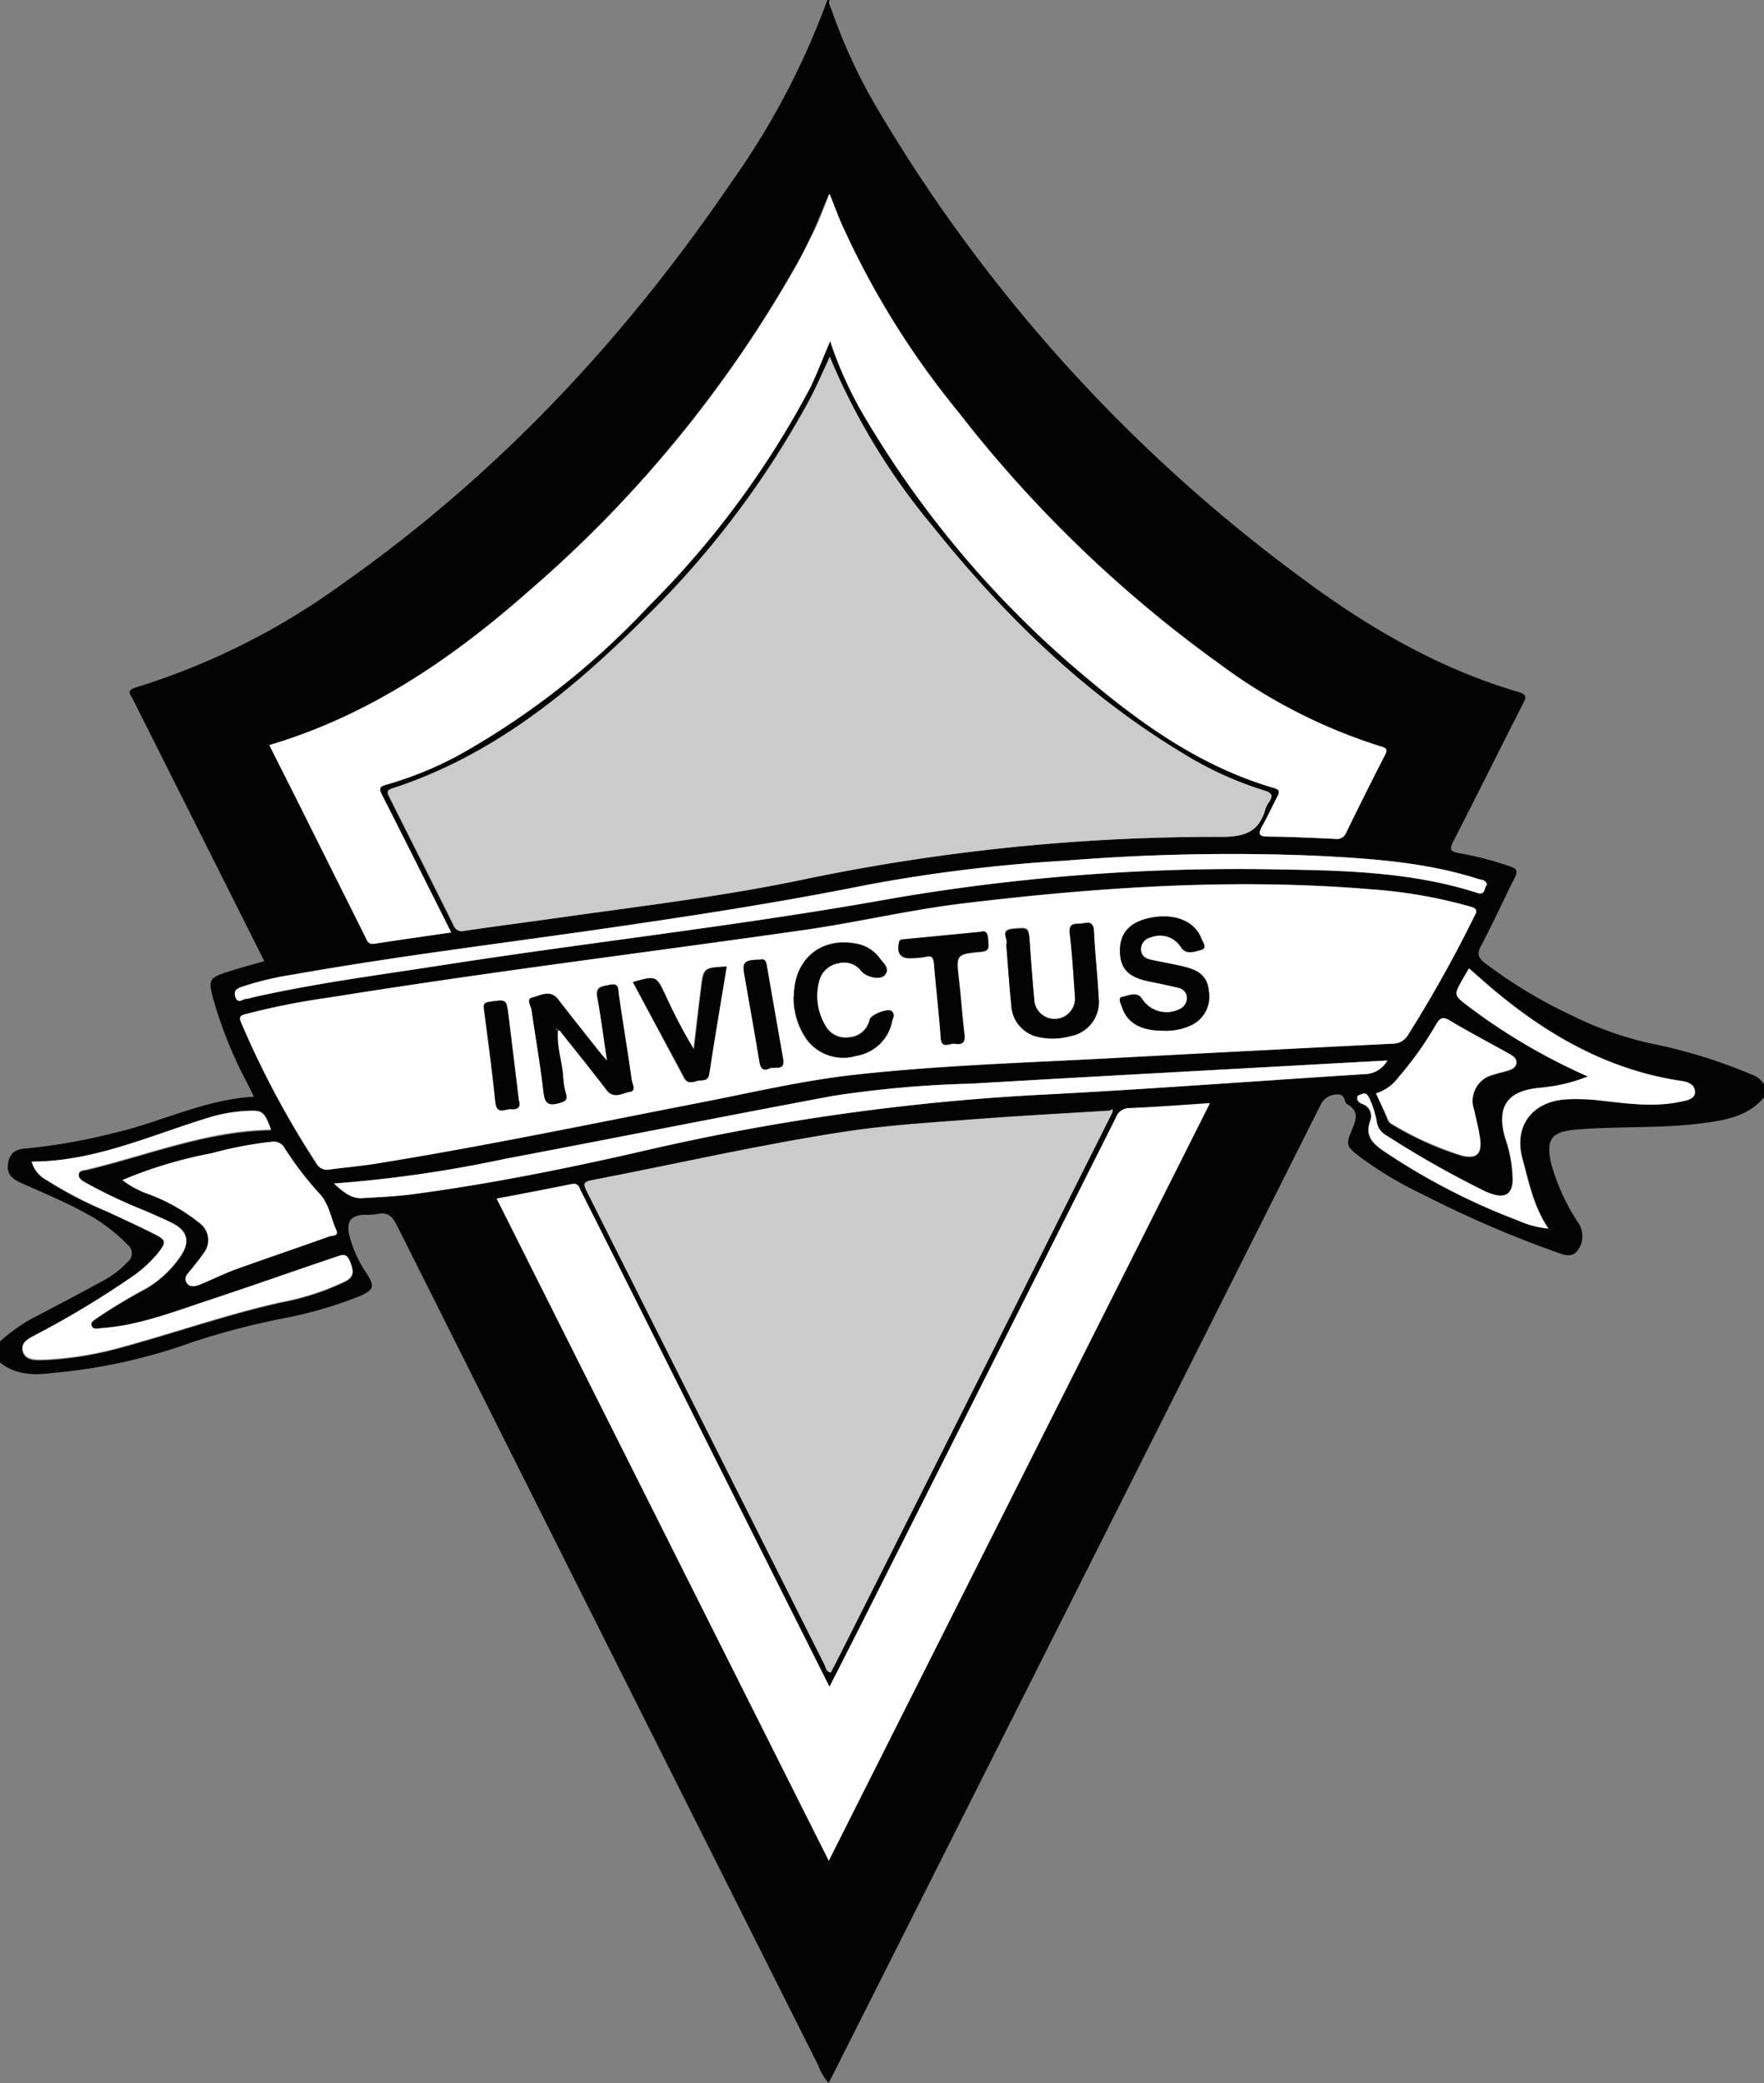 <svg xmlns="http://www.w3.org/2000/svg" viewBox="0 0 182.19 215.09"><rect x="0" y="0" width="182.19" height="215.09" fill="#808080" stroke="none"/><defs><style>.cls-1{fill:#030303;}.cls-2{fill:#cbcbcb;}.cls-3{fill:#fefefe;}</style></defs><g id="Layer_2" data-name="Layer 2"><g id="Layer_1-2" data-name="Layer 1"><path class="cls-1" d="M182.19,113.3c-1.58,1.89-3.81,2.32-6.07,2.63-4.44.61-8.94.32-13.4.7-2.47.21-3.08,1-2.51,3.49a21.28,21.28,0,0,0,2.71,6,2.52,2.52,0,0,1,.36,2.37c-.38.92-.9,1.32-1.94,1a112.36,112.36,0,0,1-14.28-6.12,38.18,38.18,0,0,1-6.69-4c-1.36-1.06-1.38-1.2-.7-2.81.41-1,.7-1.86-.53-2.56-.36-.21-.13-1.06-1.06-1a1.87,1.87,0,0,0-1.72,1.14q-25,49.8-50.1,99.59c-.21.43-.44.85-.68,1.33a5.86,5.86,0,0,1-1.08-1.84Q62.75,169.9,41,126.53c-.48-1-1-1.43-2.07-1.18a8.28,8.28,0,0,1-1.32.07c-1.35.07-1.82.65-1.56,2a12.37,12.37,0,0,0,1.86,4.12c.79,1.28.72,1.6-.69,2.25a42.75,42.75,0,0,1-7.79,2.29,78.21,78.21,0,0,0-9.6,2.5,56.89,56.89,0,0,1-14.33,3.16C3.6,142,1.65,142,0,140.66V138.5a17.24,17.24,0,0,1,4-2.73c2.19-1.15,4.38-2.3,6.55-3.49a9.84,9.84,0,0,0,2.64-2,1.11,1.11,0,0,0,0-1.75A17,17,0,0,0,9,125.34c-2.2-1.23-4.53-2.18-6.82-3.21-.84-.38-1.53-.86-1.35-2s.81-1.49,1.89-1.56a60.87,60.87,0,0,0,9.07-1.6c4.82-1.1,9.32-3.46,14.44-3.74-.26-.52-.49-1-.71-1.43a44.08,44.08,0,0,1-3.59-9c-.38-1.55-.25-1.84,1.19-2.33s2.76-.82,4.18-1.24l-13.56-27c-.23-.48-.8-.94.31-1.26a72.71,72.71,0,0,0,21.3-10.68C51.43,49,64.59,34.91,75.59,18.74A79.34,79.34,0,0,0,85.45,0h.24c-.17.38.08.68.19,1A56,56,0,0,0,90.6,11.19a163,163,0,0,0,43.63,48.33c6.87,5.14,14.22,9.45,22.52,11.9,1.05.31.87.61.5,1.33-2.41,4.72-4.76,9.47-7.18,14.18-.38.75-.28,1,.54,1.14a33.5,33.5,0,0,1,5.32,1.37c.7.23.87.48.52,1.16-1.16,2.31-2.22,4.68-3.46,7-.51.92-.29,1.33.45,1.89a50.64,50.64,0,0,0,9,5.4,36,36,0,0,0,8,2.83,53.78,53.78,0,0,1,10.5,3.23,2.34,2.34,0,0,1,1.25,1Zm-67.54,1.35c-4.7.29-9.41.54-14.11.9-4.42.34-8.86.6-13.25,1.27-8.76,1.36-17.4,3.35-26.1,5-.89.17-1,.35-.59,1.16q12.3,24.44,24.56,48.87c.14.29.15.71.64.8.22-.42.45-.84.66-1.26q8.1-16.1,16.2-32.18,6.14-12.18,12.23-24.39c.06-.11.1-.23,0-.29S114.72,114.62,114.65,114.65ZM85.7,36.84c-.75,1.59-1.35,3-2.06,4.31a94.27,94.27,0,0,1-17.2,22.77c-7.52,7.5-15.66,14.14-26,17.49-.57.18-.47.47-.27.87,2.22,4.42,4.45,8.84,6.65,13.27a.89.89,0,0,0,1.12.55c3.67-.53,7.36-1,11-1.53,8-1.12,16.09-2.1,24-3.77a209.11,209.11,0,0,1,43.2-4.4c2.38,0,3.84-.52,4.49-2.83a2.65,2.65,0,0,1,.38-.75c.43-.63.34-1-.46-1.2A36.54,36.54,0,0,1,122,77.69c-10.12-6.12-18.43-14.26-25.77-23.44A68.14,68.14,0,0,1,85.7,36.84ZM34,120.75c1.46-.19,2.94-.33,4.4-.56,11.24-1.8,22.38-4.13,33.55-6.3,5.4-1,10.78-2.33,16.26-2.94,8.82-1,17.71-1.24,26.57-1.72q14.49-.8,29-1.49a1.83,1.83,0,0,0,1.64-.94,135.14,135.14,0,0,0,6.83-12.22c.33-.63.28-.84-.44-1a50.48,50.48,0,0,0-10.25-1.78c-14.18-1.18-28.29-.21-42.36,1.49-5.36.65-10.62,1.91-16,2.69-16.4,2.38-32.86,4.4-49.23,7a74,74,0,0,0-8.46,1.68c-.43.12-1,.14-.63.91a93.92,93.92,0,0,0,7.77,14.54A1.23,1.23,0,0,0,34,120.75ZM46.6,96.27c-2.43-4.85-4.76-9.52-7.13-14.17-.35-.68-.29-.88.47-1.09a37,37,0,0,0,7.93-3.32A81.26,81.26,0,0,0,67,62.59a93.25,93.25,0,0,0,16.69-22.7c.74-1.47,1.32-3,2-4.7A40,40,0,0,0,89,42.53a103.46,103.46,0,0,0,23.49,27.63c5.74,4.83,11.85,9.09,19.19,11.22.56.16.55.4.33.84-.54,1-1,2.08-1.59,3.08-.44.78-.38,1.07.6,1.08,2.32,0,4.64.13,7,.24A1,1,0,0,0,139,86q2-4,4-8c.28-.54.2-.73-.38-.9A55.84,55.84,0,0,1,126,68.58,130.78,130.78,0,0,1,98.91,42.45,87,87,0,0,1,86.78,23c-.41-.94-.76-1.91-1.18-2.95-.59,1.4-1.09,2.7-1.68,4s-1.24,2.59-2,3.84A126.67,126.67,0,0,1,54.73,60.92c-7.94,7-16.55,12.93-26.91,16,.88,1.77,1.77,3.51,2.64,5.25l7.23,14.44c.2.4.27.93,1,.82C41.27,97,43.87,96.67,46.6,96.27Zm39.07,77.88-16.8-33.49Q64.44,131.84,60,123c-.2-.39-.23-.92-1-.77-2.52.54-5.07,1-7.73,1.5L85.6,192.11c13.13-26.08,26.2-52,39.36-78.18-2.9.19-5.59.4-8.29.51a1.47,1.47,0,0,0-1.43,1q-13.44,26.78-26.92,53.54Zm67.91-82.81c-.11-.53-.59-.49-.93-.6-5.54-1.76-11.28-2.12-17-2.4a213.16,213.16,0,0,0-25.65.52A163.64,163.64,0,0,0,89.4,91.38C80.16,93.24,70.84,94.65,61.52,96c-10.44,1.5-20.9,2.79-31.29,4.61a32,32,0,0,0-5.12,1.21c-.49.17-1,.35-.82,1.08s.75.25,1.15.21A2.89,2.89,0,0,0,26,103c6.4-1.45,12.89-2.29,19.36-3.3,15.55-2.43,31.19-4.13,46.69-6.92a211.12,211.12,0,0,1,40.49-3c6.75.1,13.51.32,20,2.41C153.48,92.47,153.25,91.62,153.58,91.34ZM34.49,122.19c.95.86,1.76,1.58,2.93,1.51,1.75-.1,3.52-.18,5.26-.41,7.88-1.05,15.67-2.61,23.41-4.38a236.29,236.29,0,0,1,40.74-5.85c11.38-.57,22.74-1.45,34.11-2.16a2.74,2.74,0,0,0,2.35-1.41l-5.12.28c-12.61.7-25.23,1.37-37.84,2.11A112.52,112.52,0,0,0,86,113.15c-11.3,2.11-22.57,4.36-33.87,6.5A130.44,130.44,0,0,1,34.49,122.19ZM3.27,119.93a3.1,3.1,0,0,0,1.54,1.94,40.78,40.78,0,0,0,6.15,3.2c1.62.76,3.26,1.5,4.86,2.31,1.35.68,1.36.86.48,2A13.34,13.34,0,0,1,13.45,132a94.92,94.92,0,0,1-9.63,5.8c-.72.41-1.76.78-1.49,1.76s1.4.93,2.27.89a35.22,35.22,0,0,0,7.21-1.1c5.74-1.52,11.35-3.53,17.15-4.83a26.41,26.41,0,0,0,6.7-2.18c1-.51.77-1.15.46-2s-.87-.7-1.49-.48c-4.38,1.5-8.74,3-13.13,4.47-3.59,1.19-7.14,2.59-11,2.87-.38,0-.91.16-1.07-.23s.34-.66.64-.88a55.28,55.28,0,0,1,5-3,11.2,11.2,0,0,0,3.56-3.32c1-1.43.68-2.56-.85-3.34-.92-.47-1.88-.86-2.83-1.29a52.36,52.36,0,0,1-6.14-2.94c-.33-.2-.78-.39-.71-.87s.52-.42.86-.5c6.3-1.5,12.37-4,19-4.11-.7-2-.85-2-2.73-1.92a16,16,0,0,0-3.75.69C15.54,117.21,9.78,119.89,3.27,119.93Zm9.37,1.91a10.17,10.17,0,0,0,2.88,1.52,18.58,18.58,0,0,1,5.06,2.9,2.18,2.18,0,0,1,.38,3.2c-.38.57-.84,1.07-1.24,1.62s-.79.86-.45,1.37,1,.32,1.53.11c1.18-.47,2.32-1.06,3.51-1.5,3.22-1.16,6.47-2.25,9.7-3.41.27-.1,1,0,.71-.65-.57-1.26-.78-2.71-1.74-3.77a33.4,33.4,0,0,1-3.56-4.66,1.3,1.3,0,0,0-1.35-.69,39.7,39.7,0,0,0-6.22,1.19A44.84,44.84,0,0,0,12.64,121.84ZM164,111.14a17.51,17.51,0,0,1-5,1.18c-3.37.31-4.49,1.94-3.58,5.17a13.5,13.5,0,0,1,.78,4.46c-.07,1.25-.7,1.72-1.9,1.41a6.07,6.07,0,0,1-1.22-.48,102.05,102.05,0,0,1-10-5.68,1.92,1.92,0,0,1-.92-1.31,9.55,9.55,0,0,0-.78-2.5c-.15-.3-.33-.58-.73-.43-.18.07-.45.14-.48.26-.11.36.13.61.44.75a1.32,1.32,0,0,1,.89,1.73c-.62,1.64.33,2.44,1.48,3.22A67,67,0,0,0,156.84,126a10,10,0,0,0,3.11.83c-1.55-2.3-2-4.82-2.7-7.28-.87-3.3,1-5.82,4.48-6.06a20.9,20.9,0,0,1,3.71.13c2.78.32,5.57.7,8.35.07.56-.13,1.33-.28,1.3-1s-.68-1-1.38-1.1c-7.29-1.07-13.47-4.49-19.07-9.12-1-.8-1.9-1.64-2.89-2.5-.25.43-.46.77-.65,1.11-.92,1.63-.93,1.64.55,2.77A61.49,61.49,0,0,0,164,111.14Zm-21.91,1.74c.37.82.75,1.61,1.09,2.42.12.29.19.61.5.77a32.53,32.53,0,0,0,7.29,3.29c1.47.36,2.05-.13,1.87-1.66-.12-1-.4-2-.61-3a2.81,2.81,0,0,1,2.07-3.72c.37-.14.77-.2,1.15-.32s1.12-.21,1.14-.87-.44-.79-.88-1c-2-1.09-4-2.16-5.95-3.33-.78-.48-1.07-.33-1.5.41a35.3,35.3,0,0,1-3.89,5.45A4.49,4.49,0,0,1,142.13,112.88Z"/><path class="cls-2" d="M85.7,36.84A68.14,68.14,0,0,0,96.27,54.25c7.34,9.18,15.65,17.32,25.77,23.44a36.54,36.54,0,0,0,8.57,3.93c.8.24.89.57.46,1.2a2.65,2.65,0,0,0-.38.75c-.65,2.31-2.11,2.83-4.49,2.83A209.11,209.11,0,0,0,83,90.8c-7.93,1.67-16,2.65-24,3.77-3.68.52-7.37,1-11,1.53a.89.89,0,0,1-1.12-.55c-2.2-4.43-4.43-8.85-6.65-13.27-.2-.4-.3-.69.27-.87,10.34-3.35,18.48-10,26-17.49a94.27,94.27,0,0,0,17.2-22.77C84.35,39.82,85,38.43,85.7,36.84Z"/><path class="cls-3" d="M34,120.75a1.23,1.23,0,0,1-1.31-.64,93.92,93.92,0,0,1-7.77-14.54c-.35-.77.2-.79.63-.91A74,74,0,0,1,34,103c16.37-2.65,32.83-4.67,49.23-7,5.33-.78,10.59-2,16-2.69,14.07-1.7,28.18-2.67,42.36-1.49a50.48,50.48,0,0,1,10.25,1.78c.72.21.77.42.44,1a135.14,135.14,0,0,1-6.83,12.22,1.83,1.83,0,0,1-1.64.94q-14.49.72-29,1.49c-8.86.48-17.75.74-26.57,1.72-5.48.61-10.86,1.89-16.26,2.94-11.17,2.17-22.31,4.5-33.55,6.3C36.92,120.42,35.44,120.56,34,120.75ZM57.6,106.34c.29,0,.38.27.52.44,1.51,1.91,3.05,3.8,4.53,5.74.76,1,1.63.28,2.4.19s.25-.83.19-1.23c-.42-3-.91-5.92-1.34-8.88-.09-.63,0-1.15-1-.92-.8.18-1.42.16-1.2,1.31.4,2.07.66,4.17,1,6.51-.36-.42-.57-.64-.76-.88-1.44-1.82-2.89-3.63-4.3-5.46-.81-1.06-1.79-.38-2.61-.2s-.18.87-.12,1.33c.4,2.8.9,5.6,1.22,8.41.13,1.17.46,1.5,1.62,1.17.62-.17.9-.27.69-1a8,8,0,0,1-.28-1.77c-.12-1.61-.71-3.16-.53-4.81Zm62.53.07a6,6,0,0,0,2.8-.54,3.23,3.23,0,0,0,1.93-3.51c-.12-1.39-.79-2.13-2.43-2.54-1.16-.3-2.34-.48-3.51-.74-.57-.13-1.06-.39-1.07-1.1a1.24,1.24,0,0,1,1-1.22A2.53,2.53,0,0,1,122,97.82c.55.75,1.44.38,2.07.22s.13-.83,0-1.19c-.71-1.81-2.81-2.62-5.31-2.1-2,.42-3.09,1.55-3.09,3.36s.87,2.75,3,3.19c1,.2,2,.41,3,.65a1.08,1.08,0,0,1,.92,1,1.25,1.25,0,0,1-.69,1.18,3,3,0,0,1-3.93-1c-.54-.84-1.4-.36-2-.25s-.21.72-.08,1.09C116.44,105.63,117.83,106.4,120.13,106.41Zm-16.2-8.91c.17,2.11.3,4.15.5,6.17a3.51,3.51,0,0,0,2.9,3.36,6.8,6.8,0,0,0,3.2-.11,3.58,3.58,0,0,0,2.92-4c-.11-2.27-.38-4.53-.48-6.8-.06-1.29-.88-.79-1.5-.79s-1.1.08-1,1c.26,2.14.38,4.29.53,6.44a2.11,2.11,0,1,1-4.2.34q-.27-2.91-.46-5.84c-.11-1.62-.09-1.55-1.69-1.42S104.21,97,103.93,97.5Zm-22,5.37a7.47,7.47,0,0,0,1.37,4.47A4.7,4.7,0,0,0,88.47,109a4.47,4.47,0,0,0,3.65-3.65c.08-.33.25-.75-.05-1s-2.13.34-2.27.89a2.3,2.3,0,0,1-2.11,1.82,2.37,2.37,0,0,1-2.5-1.28,5.93,5.93,0,0,1-.65-4.39,2.48,2.48,0,0,1,2.06-2,2.22,2.22,0,0,1,2.34.83c.44.55,2.06.87,2.46.34s-.22-1.2-.57-1.68a3.75,3.75,0,0,0-2.39-1.48C84.8,96.71,82,99,82,102.87Zm-16.59-1.48c1.79,3.36,3.55,6.61,5.27,9.88.43.82,1,.31,1.57.28s.93,0,1-.69c.56-3.69,1.19-7.37,1.8-11.07-2.36.14-2.37.14-2.62,2.21s-.51,4.23-.76,6.35a54.18,54.18,0,0,1-2.93-5.58C67.77,100.72,67.78,100.72,65.38,101.39Zm35.9-5.18L93.47,97c-.27,0-.52,0-.6.4-.21,1.11.19,1.62,1.3,1.55a8.54,8.54,0,0,0,1.43-.13c.74-.19.85.16.91.79.2,2.51.51,5,.68,7.51.08,1.3.93.6,1.46.67s1.06,0,1-.89c-.24-1.9-.36-3.81-.58-5.71-.3-2.6-.32-2.66,2.25-2.89,1-.08.79-.54.77-1.15S101.89,96,101.28,96.21Zm-47.69,17.4c-.37-3-.71-5.91-1.07-8.79-.21-1.67-.21-1.64-1.94-1.39-.53.08-.65.25-.58.76.42,3.2.85,6.4,1.18,9.6.15,1.38,1,.67,1.63.72C53.63,114.57,53.78,114.16,53.59,113.61ZM78.51,99.08c-1.5,0-1.83.25-1.66,1.24.54,3.14,1.12,6.28,1.63,9.42.12.7.48.83,1,.58s1.66.33,1.42-1q-.86-4.82-1.69-9.65C79.12,99.27,79,98.94,78.51,99.08Z"/><path class="cls-2" d="M114.89,114.86q-6.11,12.19-12.23,24.39-8.09,16.09-16.2,32.18c-.21.42-.44.84-.66,1.26-.49-.09-.5-.51-.64-.8Q72.88,147.45,60.6,123c-.41-.81-.3-1,.59-1.16,8.7-1.69,17.34-3.68,26.1-5,4.39-.67,8.83-.93,13.25-1.27,4.7-.36,9.41-.61,14.11-.9Z"/><path class="cls-3" d="M46.6,96.27c-2.73.4-5.33.77-7.93,1.17-.71.11-.78-.42-1-.82L30.46,82.18c-.87-1.74-1.76-3.48-2.64-5.25,10.36-3.08,19-9,26.91-16A126.67,126.67,0,0,0,82,27.85c.71-1.25,1.34-2.54,2-3.84s1.09-2.56,1.68-4c.42,1,.77,2,1.18,2.95A87,87,0,0,0,98.91,42.45,130.78,130.78,0,0,0,126,68.58a55.84,55.84,0,0,0,16.66,8.49c.58.17.66.36.38.9q-2.07,4-4,8a1,1,0,0,1-1.09.64c-2.32-.11-4.64-.21-7-.24-1,0-1-.3-.6-1.08.58-1,1.05-2.06,1.59-3.08.22-.44.23-.68-.33-.84-7.34-2.13-13.45-6.39-19.19-11.22A103.46,103.46,0,0,1,89,42.53a40,40,0,0,1-3.24-7.34c-.73,1.69-1.31,3.23-2,4.7A93.25,93.25,0,0,1,67,62.59a81.26,81.26,0,0,1-19.12,15.1A37,37,0,0,1,39.94,81c-.76.21-.82.41-.47,1.09C41.84,86.75,44.17,91.42,46.6,96.27Z"/><path class="cls-3" d="M85.67,174.15l2.65-5.21q13.47-26.76,26.92-53.54a1.47,1.47,0,0,1,1.43-1c2.7-.11,5.39-.32,8.29-.51C111.8,140.08,98.73,166,85.6,192.11L51.31,123.76c2.66-.51,5.21-1,7.73-1.5.75-.15.78.38,1,.77q4.44,8.81,8.85,17.63Z"/><path class="cls-3" d="M153.58,91.34c-.33.28-.1,1.13-1,.84-6.52-2.09-13.28-2.31-20-2.41a211.12,211.12,0,0,0-40.49,3c-15.5,2.79-31.14,4.49-46.69,6.92-6.47,1-13,1.85-19.36,3.3a2.89,2.89,0,0,1-.58.14c-.4,0-.91.59-1.15-.21s.33-.91.82-1.08a32,32,0,0,1,5.12-1.21C40.62,98.78,51.08,97.49,61.52,96c9.32-1.34,18.64-2.75,27.88-4.61A163.64,163.64,0,0,1,110,88.86a213.16,213.16,0,0,1,25.65-.52c5.75.28,11.49.64,17,2.4C153,90.85,153.47,90.81,153.58,91.34Z"/><path class="cls-3" d="M34.49,122.19a130.44,130.44,0,0,0,17.65-2.54c11.3-2.14,22.57-4.39,33.87-6.5a112.52,112.52,0,0,1,14.32-1.27c12.61-.74,25.23-1.41,37.84-2.11l5.12-.28a2.74,2.74,0,0,1-2.35,1.41c-11.37.71-22.73,1.59-34.11,2.16a236.29,236.29,0,0,0-40.74,5.85c-7.74,1.77-15.53,3.33-23.41,4.38-1.74.23-3.51.31-5.26.41C36.25,123.77,35.44,123.05,34.49,122.19Z"/><path class="cls-3" d="M3.27,119.93c6.51,0,12.27-2.72,18.25-4.54a16,16,0,0,1,3.75-.69c1.88-.12,2,0,2.73,1.92-6.63.09-12.7,2.61-19,4.11-.34.08-.8.06-.86.5s.38.67.71.87A52.36,52.36,0,0,0,15,125c.95.43,1.91.82,2.83,1.29,1.53.78,1.83,1.91.85,3.34A11.2,11.2,0,0,1,15.11,133a55.28,55.28,0,0,0-5,3c-.3.22-.83.44-.64.88s.69.26,1.07.23c3.83-.28,7.38-1.68,11-2.87,4.39-1.45,8.75-3,13.13-4.47.62-.22,1.14-.46,1.49.48s.49,1.49-.46,2a26.41,26.41,0,0,1-6.7,2.18c-5.8,1.3-11.41,3.31-17.15,4.83a35.22,35.22,0,0,1-7.21,1.1c-.87,0-2,.1-2.27-.89s.77-1.35,1.49-1.76a94.92,94.92,0,0,0,9.63-5.8,13.34,13.34,0,0,0,2.85-2.56c.88-1.15.87-1.33-.48-2-1.6-.81-3.24-1.55-4.86-2.31a40.78,40.78,0,0,1-6.15-3.2A3.1,3.1,0,0,1,3.27,119.93Z"/><path class="cls-3" d="M12.64,121.84a44.84,44.84,0,0,1,9.21-2.77,39.7,39.7,0,0,1,6.22-1.19,1.3,1.3,0,0,1,1.35.69A33.4,33.4,0,0,0,33,123.23c1,1.06,1.17,2.51,1.74,3.77.29.65-.44.55-.71.65-3.23,1.16-6.48,2.25-9.7,3.41-1.19.44-2.33,1-3.51,1.5-.5.21-1.15.46-1.53-.11s.14-1,.45-1.37.86-1.05,1.24-1.62a2.18,2.18,0,0,0-.38-3.2,18.58,18.58,0,0,0-5.06-2.9A10.17,10.17,0,0,1,12.64,121.84Z"/><path class="cls-3" d="M164,111.14a61.49,61.49,0,0,1-12.39-7.27c-1.48-1.13-1.47-1.14-.55-2.77.19-.34.4-.68.65-1.11,1,.86,1.93,1.7,2.89,2.5,5.6,4.63,11.78,8.05,19.07,9.12.7.1,1.34.38,1.38,1.1s-.74.89-1.3,1c-2.78.63-5.57.25-8.35-.07a20.9,20.9,0,0,0-3.71-.13c-3.45.24-5.35,2.76-4.48,6.06.65,2.46,1.15,5,2.7,7.28a10,10,0,0,1-3.11-.83,67,67,0,0,1-13.77-7.12c-1.15-.78-2.1-1.58-1.48-3.22a1.32,1.32,0,0,0-.89-1.73c-.31-.14-.55-.39-.44-.75,0-.12.3-.19.48-.26.4-.15.58.13.73.43a9.55,9.55,0,0,1,.78,2.5,1.92,1.92,0,0,0,.92,1.31,102.05,102.05,0,0,0,10,5.68,6.07,6.07,0,0,0,1.22.48c1.2.31,1.83-.16,1.9-1.41a13.5,13.5,0,0,0-.78-4.46c-.91-3.23.21-4.86,3.58-5.17A17.51,17.51,0,0,0,164,111.14Z"/><path class="cls-3" d="M142.13,112.88a4.49,4.49,0,0,0,2.28-1.63,35.3,35.3,0,0,0,3.89-5.45c.43-.74.72-.89,1.5-.41,1.95,1.17,4,2.24,5.95,3.33.44.24.9.5.88,1s-.65.72-1.14.87-.78.18-1.15.32a2.81,2.81,0,0,0-2.07,3.72c.21,1,.49,2,.61,3,.18,1.53-.4,2-1.87,1.66a32.53,32.53,0,0,1-7.29-3.29c-.31-.16-.38-.48-.5-.77C142.88,114.49,142.5,113.7,142.13,112.88Z"/><path class="cls-2" d="M114.65,114.65c.07,0,.15-.1.2-.08s.1.18,0,.29Z"/><path class="cls-1" d="M57.63,106.31c-.18,1.65.41,3.2.53,4.81a8,8,0,0,0,.28,1.77c.21.71-.07.81-.69,1-1.16.33-1.49,0-1.62-1.17-.32-2.81-.82-5.61-1.22-8.41-.06-.46-.58-1.18.12-1.33s1.8-.86,2.61.2c1.41,1.83,2.86,3.64,4.3,5.46.19.24.4.46.76.88-.36-2.34-.62-4.44-1-6.51-.22-1.15.4-1.13,1.2-1.31,1-.23.93.29,1,.92.43,3,.92,5.91,1.34,8.88.06.4.45,1.15-.19,1.23s-1.64.81-2.4-.19c-1.48-1.94-3-3.83-4.53-5.74-.14-.17-.23-.43-.52-.44l-.09-.18,0,.15Z"/><path class="cls-1" d="M120.14,106.41c-2.31,0-3.7-.78-4.25-2.41-.13-.37-.51-1,.08-1.09s1.5-.59,2,.25a3,3,0,0,0,3.93,1,1.25,1.25,0,0,0,.69-1.18,1.08,1.08,0,0,0-.92-1c-1-.24-2-.45-3-.65-2.17-.44-3-1.35-3-3.19s1.05-2.94,3.09-3.36c2.5-.52,4.6.29,5.31,2.1.14.36.67,1,0,1.19s-1.52.53-2.07-.22a2.53,2.53,0,0,0-3.16-1.06,1.24,1.24,0,0,0-1,1.22c0,.71.5,1,1.07,1.1,1.17.26,2.35.44,3.51.74,1.64.41,2.31,1.15,2.43,2.54a3.23,3.23,0,0,1-1.93,3.51A6,6,0,0,1,120.14,106.41Z"/><path class="cls-1" d="M103.93,97.5c.28-.46-.72-1.48.74-1.59s1.58-.2,1.69,1.42q.19,2.92.46,5.84a2.11,2.11,0,1,0,4.2-.34c-.15-2.15-.27-4.3-.53-6.44-.12-.93.34-1,1-1s1.44-.5,1.5.79c.1,2.27.37,4.53.48,6.8a3.58,3.58,0,0,1-2.92,4,6.8,6.8,0,0,1-3.2.11,3.51,3.51,0,0,1-2.9-3.36C104.23,101.65,104.1,99.61,103.93,97.5Z"/><path class="cls-1" d="M82,102.87c0-3.86,2.83-6.16,6.47-5.41a3.75,3.75,0,0,1,2.39,1.48c.35.48,1.08,1,.57,1.68s-2,.21-2.46-.34a2.22,2.22,0,0,0-2.34-.83,2.48,2.48,0,0,0-2.06,2,5.93,5.93,0,0,0,.65,4.39,2.37,2.37,0,0,0,2.5,1.28,2.3,2.3,0,0,0,2.11-1.82c.14-.55,1.89-1.24,2.27-.89s.13.69.05,1A4.47,4.47,0,0,1,88.47,109a4.7,4.7,0,0,1-5.13-1.69A7.47,7.47,0,0,1,82,102.87Z"/><path class="cls-1" d="M65.38,101.39c2.4-.67,2.39-.67,3.37,1.38a54.18,54.18,0,0,0,2.93,5.58c.25-2.12.49-4.24.76-6.35s.26-2.07,2.62-2.21c-.61,3.7-1.24,7.38-1.8,11.07-.11.73-.63.67-1,.69s-1.14.54-1.57-.28C68.93,108,67.17,104.75,65.38,101.39Z"/><path class="cls-1" d="M101.28,96.21c.61-.2.76.21.77.9s.18,1.07-.77,1.15c-2.57.23-2.55.29-2.25,2.89.22,1.9.34,3.81.58,5.71.1.86-.35,1-1,.89s-1.38.63-1.46-.67c-.17-2.51-.48-5-.68-7.51-.06-.63-.17-1-.91-.79a8.54,8.54,0,0,1-1.43.13c-1.11.07-1.51-.44-1.3-1.55.08-.42.33-.37.6-.4Z"/><path class="cls-1" d="M53.59,113.61c.19.55,0,1-.78.9-.61-.05-1.48.66-1.63-.72-.33-3.2-.76-6.4-1.18-9.6-.07-.51,0-.68.58-.76,1.73-.25,1.73-.28,1.94,1.39C52.88,107.7,53.22,110.59,53.59,113.61Z"/><path class="cls-1" d="M78.51,99.08c.51-.14.61.19.67.58q.84,4.83,1.69,9.65c.24,1.34-.92.74-1.42,1s-.85.12-1-.58c-.51-3.14-1.09-6.28-1.63-9.42C76.68,99.33,77,99.09,78.51,99.08Z"/><path class="cls-3" d="M57.63,106.31h-.17l0-.15.09.18Z"/></g></g></svg>